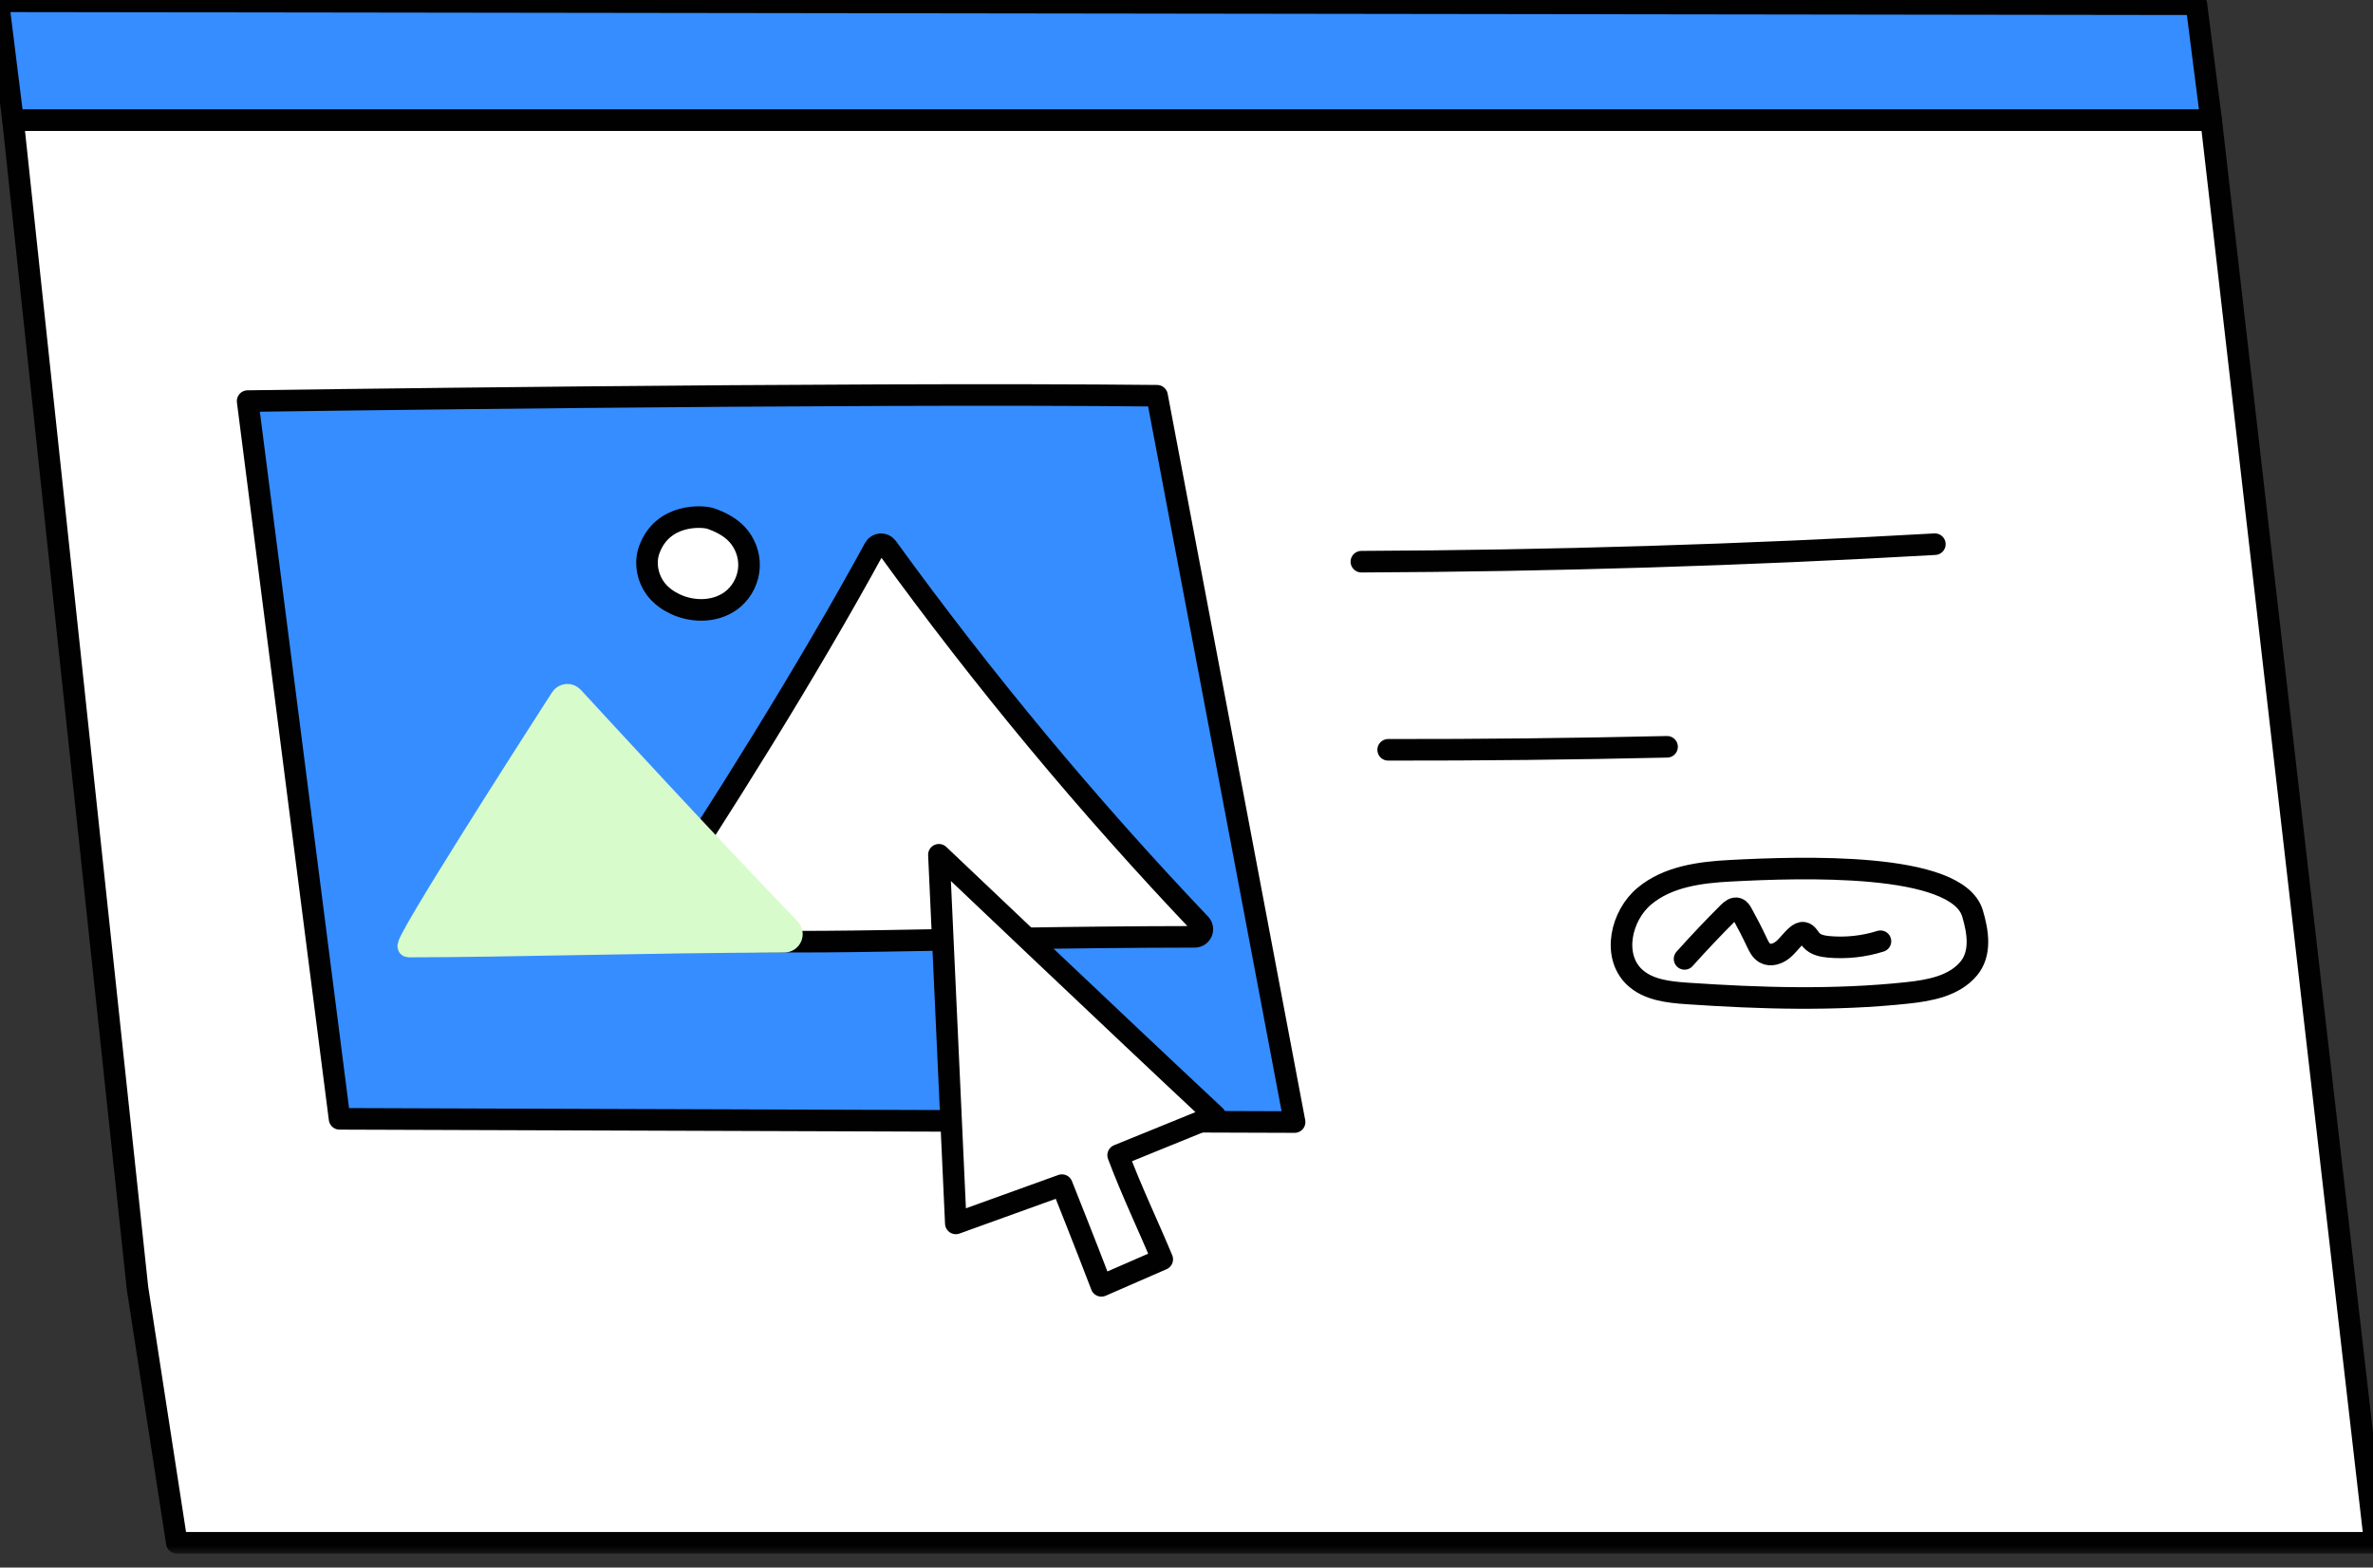 <?xml version="1.0" encoding="UTF-8"?> <svg xmlns="http://www.w3.org/2000/svg" width="165" height="109" viewBox="0 0 165 109" fill="none"><rect x="0" y="0" width="165" height="109" fill="#333333" stroke="none"/><g clip-path="url(#clip0_724_1091)"><mask id="mask0_724_1091" style="mask-type:luminance" maskUnits="userSpaceOnUse" x="-40" y="-21" width="277" height="130"><path d="M236.877 -21H-40V108.196H236.877V-21Z" fill="white"></path></mask><g mask="url(#mask0_724_1091)"><path d="M165.128 107.277H12.292L9.558 89.55L0.904 8.348H153.747L165.128 107.277Z" fill="white" stroke="#010101" stroke-width="1.5" stroke-linecap="round" stroke-linejoin="round"></path><path d="M152.719 0.296L153.747 8.348H0.904L-0.124 0.09L152.719 0.296Z" fill="#368DFF" stroke="#010101" stroke-width="1.5" stroke-linecap="round" stroke-linejoin="round"></path><path d="M90.017 78.023C90.017 78.023 83.401 43.016 80.453 27.518C58.399 27.289 17.218 27.891 17.218 27.891L23.61 77.799L90.017 78.023Z" fill="#368DFF" stroke="#010101" stroke-width="1.5" stroke-linecap="round" stroke-linejoin="round"></path><path d="M94.66 39.057C107.959 39.003 121.257 38.596 134.535 37.84L94.66 39.057Z" fill="white"></path><path d="M94.66 39.057C107.959 39.003 121.257 38.596 134.535 37.84" stroke="#010101" stroke-width="1.5" stroke-linecap="round" stroke-linejoin="round"></path><path d="M96.522 52.139C102.987 52.147 109.452 52.077 115.914 51.929L96.522 52.139Z" fill="white"></path><path d="M96.522 52.139C102.987 52.147 109.452 52.077 115.914 51.929" stroke="#010101" stroke-width="1.5" stroke-linecap="round" stroke-linejoin="round"></path><path d="M120.328 60.548C118.215 60.658 115.972 60.95 114.343 62.308C112.713 63.666 112.097 66.438 113.621 67.915C114.575 68.84 116.013 68.992 117.337 69.082C122.423 69.426 127.541 69.583 132.611 69.042C134.173 68.876 135.874 68.564 136.885 67.355C137.762 66.306 137.546 64.831 137.155 63.518C136.083 59.915 125.215 60.292 120.329 60.548H120.328Z" fill="white" stroke="#010101" stroke-width="1.5" stroke-linecap="round" stroke-linejoin="round"></path><path d="M117.131 66.677C118.121 65.571 119.141 64.494 120.192 63.447C120.363 63.278 120.591 63.094 120.816 63.175C120.961 63.227 121.047 63.37 121.122 63.504C121.488 64.162 121.833 64.833 122.154 65.516C122.291 65.807 122.441 66.121 122.722 66.277C123.121 66.501 123.635 66.317 123.985 66.023C124.335 65.728 124.593 65.333 124.945 65.04C125.076 64.931 125.237 64.833 125.405 64.859C125.651 64.899 125.772 65.172 125.935 65.362C126.233 65.708 126.723 65.802 127.176 65.842C128.378 65.947 129.601 65.813 130.752 65.45" fill="white"></path><path d="M117.131 66.677C118.121 65.571 119.141 64.494 120.192 63.447C120.363 63.278 120.591 63.094 120.816 63.175C120.961 63.227 121.047 63.37 121.122 63.504C121.488 64.162 121.833 64.833 122.154 65.516C122.291 65.807 122.441 66.121 122.722 66.277C123.121 66.501 123.635 66.317 123.985 66.023C124.335 65.728 124.593 65.333 124.945 65.04C125.076 64.931 125.237 64.833 125.405 64.859C125.651 64.899 125.772 65.172 125.935 65.362C126.233 65.708 126.723 65.802 127.176 65.842C128.378 65.947 129.601 65.813 130.752 65.45" stroke="#010101" stroke-width="1.5" stroke-linecap="round" stroke-linejoin="round"></path><path d="M44.743 64.391C50.05 56.39 56.219 46.535 60.807 38.112C60.993 37.771 61.459 37.746 61.687 38.06C68.354 47.264 75.631 56.021 83.456 64.251C83.776 64.588 83.535 65.142 83.071 65.143C64.715 65.172 56.456 65.843 45.164 65.212C44.757 65.189 44.516 64.733 44.743 64.391Z" fill="white" stroke="#010101" stroke-width="1.5" stroke-linecap="round" stroke-linejoin="round"></path><path d="M54.915 64.586C49.178 58.63 41.737 50.546 39.837 48.478C39.603 48.222 39.199 48.26 39.011 48.552C37.047 51.603 27.925 65.818 28.405 65.818C35.294 65.818 44.818 65.509 54.534 65.483C55 65.482 55.239 64.924 54.915 64.586Z" fill="#D7FBCB" stroke="#D7FBCB" stroke-width="1.5" stroke-linecap="round" stroke-linejoin="round"></path><path d="M45.142 38.235C44.804 39.171 45.041 40.279 45.671 41.047C46.017 41.466 46.474 41.785 46.965 42.014C48.274 42.625 49.953 42.56 51.037 41.601C51.659 41.052 52.044 40.242 52.08 39.411C52.116 38.581 51.802 37.74 51.231 37.139C50.742 36.623 50.09 36.293 49.421 36.059C48.888 35.872 46.073 35.659 45.142 38.235Z" fill="white" stroke="#010101" stroke-width="1.5" stroke-linecap="round" stroke-linejoin="round"></path><path d="M84.49 77.586L77.747 80.328C78.679 82.816 79.812 85.164 80.814 87.567C79.403 88.182 77.993 88.797 76.583 89.412C75.548 86.691 73.838 82.409 73.838 82.409L66.46 85.071L65.284 59.437C65.284 59.437 77.894 71.426 84.49 77.586Z" fill="white" stroke="#010101" stroke-width="1.5" stroke-linecap="round" stroke-linejoin="round"></path></g></g><defs><clipPath id="clip0_724_1091"><rect width="165" height="109" fill="white"></rect></clipPath></defs></svg> 